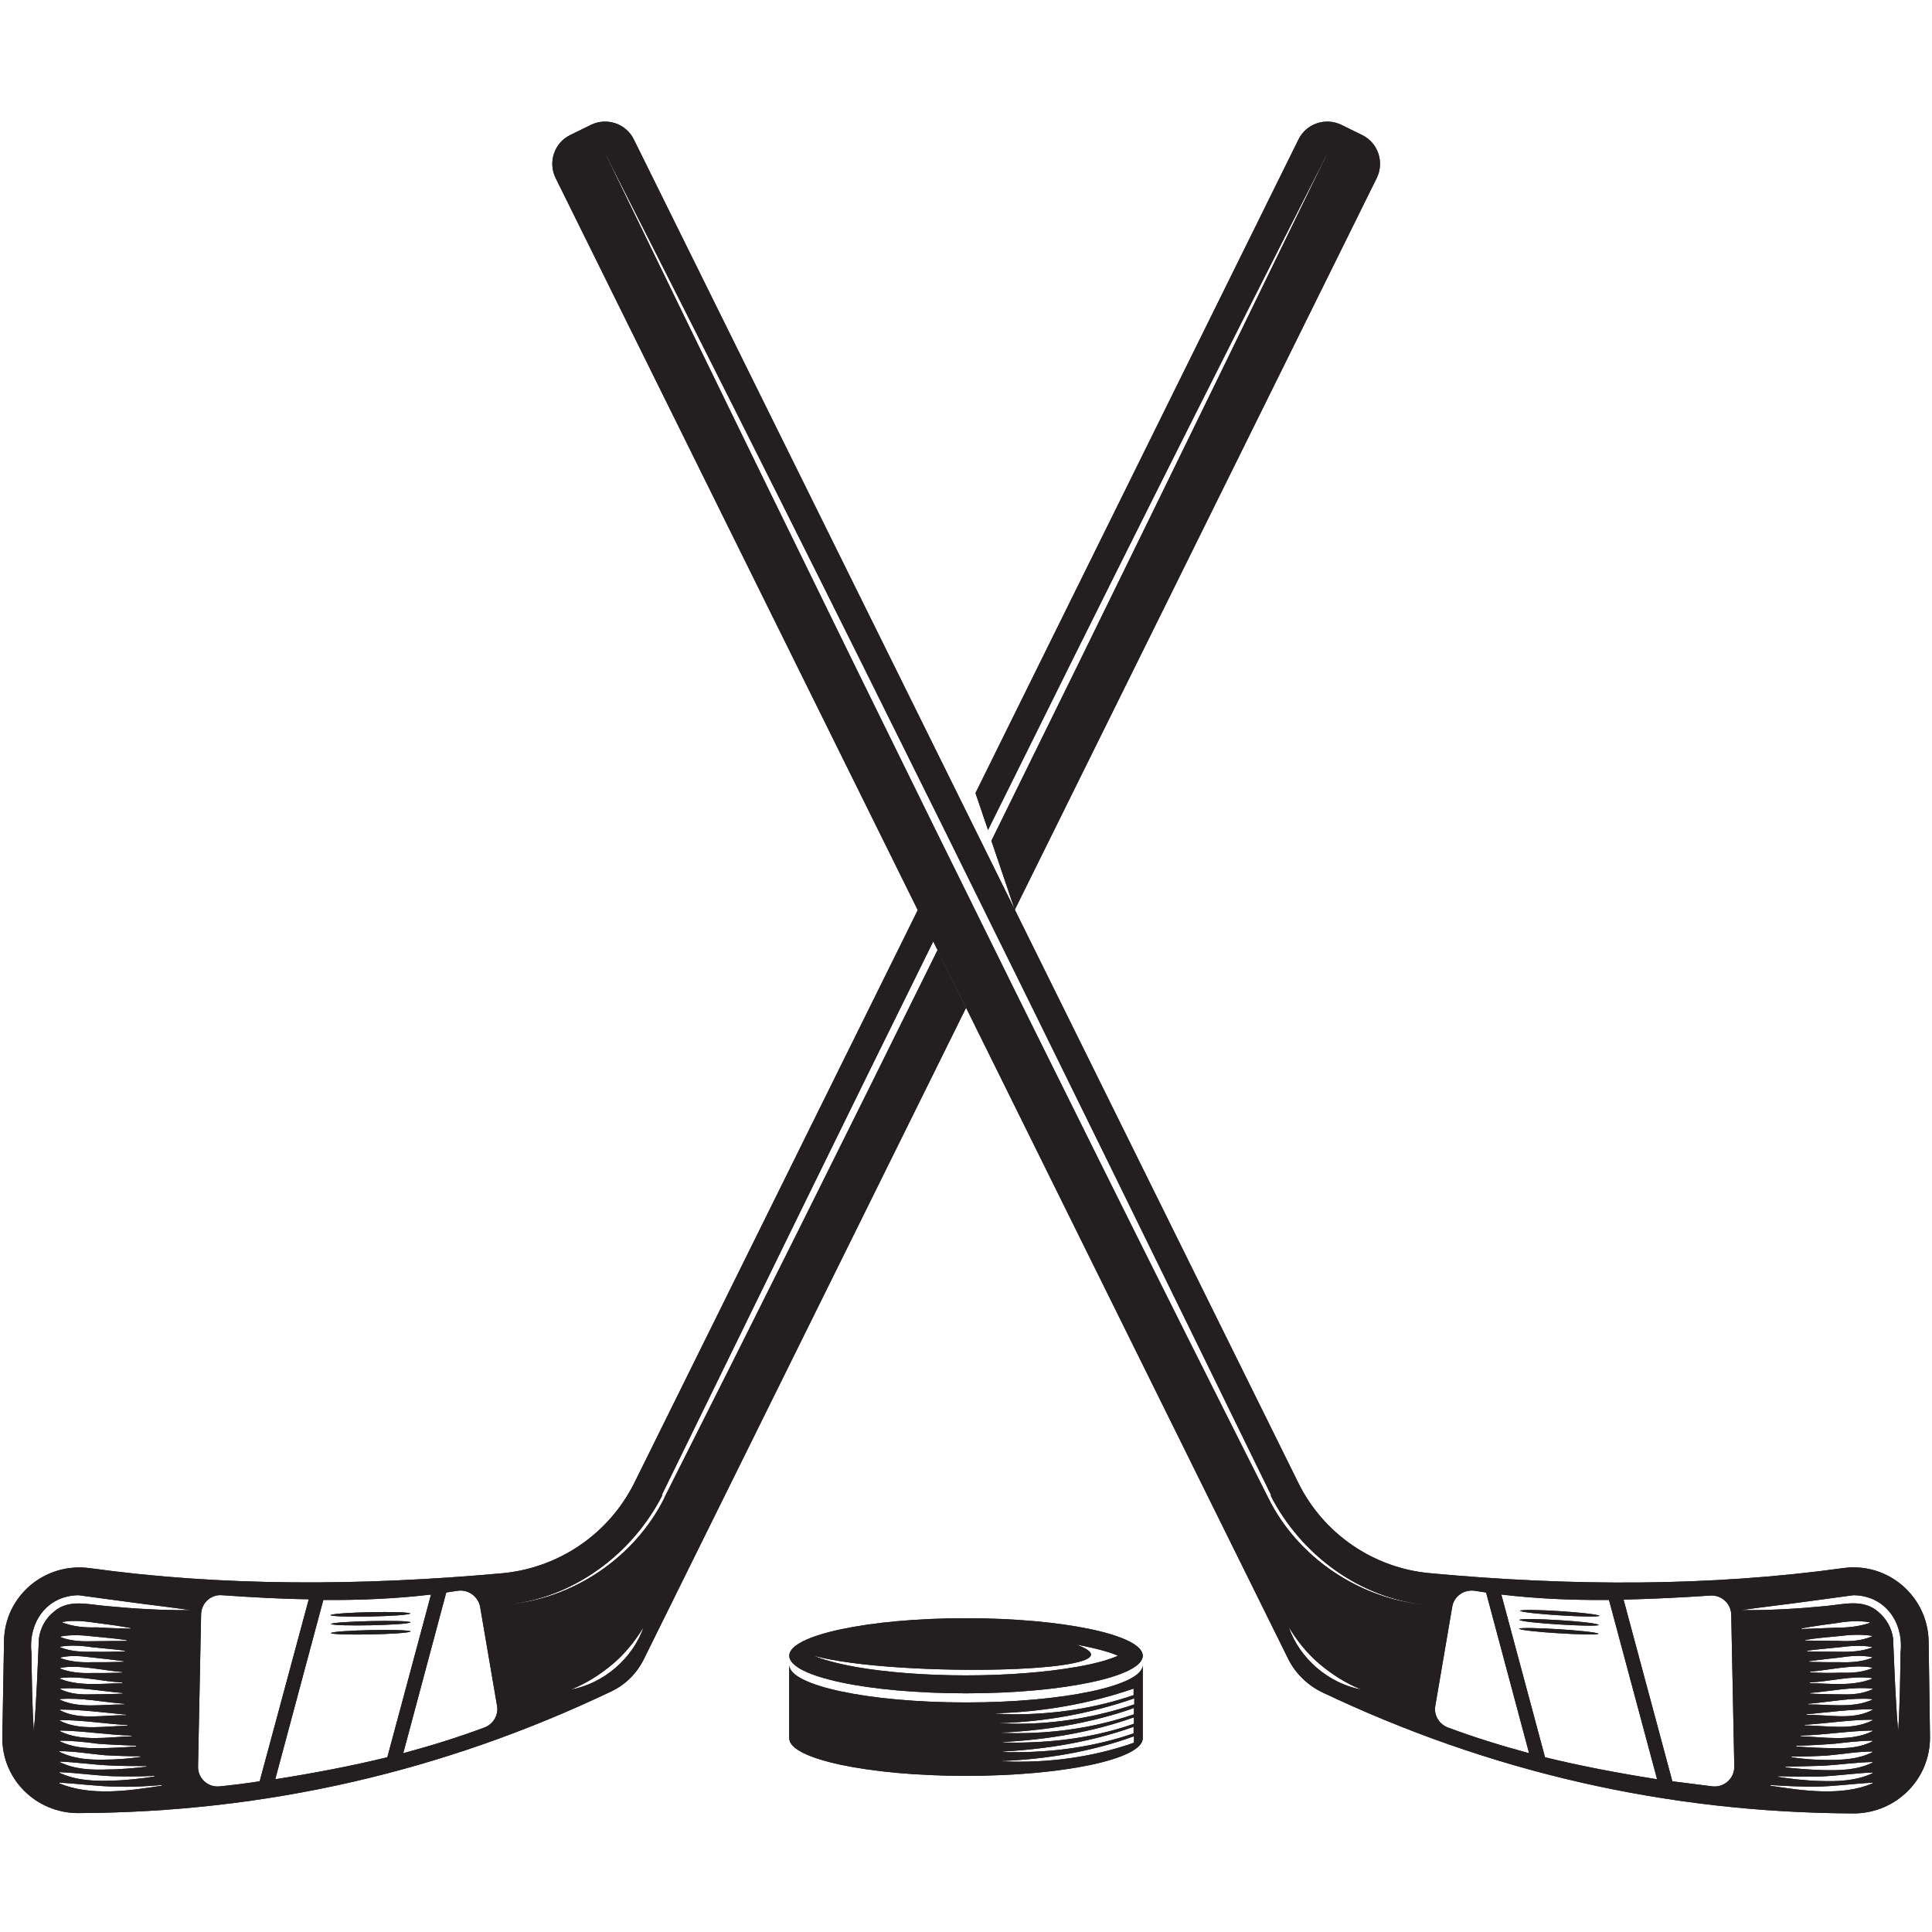 <?xml version="1.0" encoding="UTF-8"?> <svg xmlns="http://www.w3.org/2000/svg" xmlns:xlink="http://www.w3.org/1999/xlink" width="500" zoomAndPan="magnify" viewBox="0 0 375 375" height="500" preserveAspectRatio="xMidYMid meet" version="1.0"><defs><clipPath id="2081e9c0b2"><path d="M 107 23 L 375 23 L 375 351.984 L 107 351.984 Z M 107 23 " clip-rule="nonzero"></path></clipPath><clipPath id="66dd6bf39c"><path d="M 0 176 L 188 176 L 188 351.984 L 0 351.984 Z M 0 176 " clip-rule="nonzero"></path></clipPath><clipPath id="8298a4f85c"><path d="M 107 23 L 375 23 L 375 351.984 L 107 351.984 Z M 107 23 " clip-rule="nonzero"></path></clipPath><clipPath id="d585630d95"><path d="M 0 176 L 188 176 L 188 351.984 L 0 351.984 Z M 0 176 " clip-rule="nonzero"></path></clipPath></defs><g clip-path="url(#2081e9c0b2)"><path fill="#231f20" d="M 374.609 337.145 L 374.348 318.625 C 374.219 309.828 366.395 303.129 357.719 304.375 C 332.023 307.922 305.207 307.922 277.605 305.363 C 266.562 304.375 256.836 297.68 251.973 287.762 L 123.027 27.066 C 121.516 23.98 117.77 22.734 114.68 24.246 L 110.672 26.215 C 107.582 27.727 106.332 31.469 107.844 34.555 L 250.066 322.039 C 251.449 324.797 253.746 327.031 256.508 328.41 C 288.91 343.84 323.348 351.852 359.891 351.984 C 368.105 351.918 374.676 345.285 374.609 337.145 Z M 250.133 315.801 C 251.777 318.496 253.746 320.988 256.18 323.027 C 258.613 325.062 261.305 326.77 264.262 327.949 C 257.887 326.77 252.238 321.91 250.133 315.801 Z M 246.125 290.652 C 202.746 204.695 159.566 116.57 117.441 29.762 C 117.836 30.418 118.164 31.074 118.492 31.797 C 162 117.227 204.719 204.168 246.781 290.324 C 246.648 290.258 247.043 290.52 246.586 290.191 C 252.434 301.75 264 310.352 277.145 311.535 C 264.066 310.551 251.844 302.34 246.125 290.652 Z M 281.023 335.305 C 279.312 334.648 278.262 332.875 278.59 331.102 L 281.879 311.863 C 282.207 309.828 284.176 308.449 286.281 308.777 C 287.004 308.906 287.727 308.973 288.449 309.105 L 296.797 340.297 C 291.406 338.852 286.148 337.211 281.023 335.305 Z M 299.887 341.082 L 291.406 309.5 C 298.043 310.285 305.012 310.613 312.305 310.551 L 321.641 345.352 C 314.148 344.172 306.852 342.793 299.887 341.082 Z M 332.352 346.73 C 329.723 346.402 327.16 346.074 324.598 345.746 L 315.133 310.484 C 320.586 310.352 326.238 310.09 331.957 309.695 C 334.125 309.562 335.965 311.207 336.031 313.371 L 336.625 342.922 C 336.625 345.223 334.652 346.992 332.352 346.73 Z M 343.59 346.602 L 343.59 346.469 C 346.48 346.664 349.441 346.797 352.332 346.797 C 356.078 346.73 359.758 346.207 363.504 346.008 L 363.504 346.141 C 357.457 348.699 349.965 347.586 343.59 346.602 Z M 350.621 332.875 L 350.621 332.746 C 354.828 332.352 359.23 331.758 363.438 331.758 L 363.438 331.891 C 359.496 333.992 354.828 332.746 350.621 332.875 Z M 363.438 333.926 C 359.43 335.961 354.566 334.91 350.293 334.91 L 350.293 334.781 C 354.699 334.516 359.035 333.793 363.438 333.793 Z M 350.949 330.84 L 350.949 330.707 C 355.027 330.379 359.297 329.461 363.371 329.789 L 363.371 329.922 C 359.562 331.629 355.09 330.773 350.949 330.84 Z M 357.391 328.871 C 355.684 328.871 353.055 328.805 351.344 328.738 L 351.344 328.605 C 355.289 328.277 359.43 327.359 363.438 327.754 L 363.438 327.887 C 361.531 328.805 359.43 328.934 357.391 328.871 Z M 351.281 326.703 L 351.281 326.57 C 355.289 326.375 359.297 325.191 363.371 325.719 L 363.371 325.848 C 359.562 327.359 355.289 326.77 351.281 326.703 Z M 357.391 324.668 C 355.422 324.734 353.316 324.734 351.344 324.602 L 351.344 324.469 C 354.895 324.207 359.891 322.961 363.371 323.684 L 363.371 323.812 C 361.465 324.602 359.43 324.734 357.391 324.668 Z M 357.262 322.633 C 355.289 322.633 353.121 322.633 351.148 322.566 L 351.148 322.434 C 353.121 322.172 355.289 321.91 357.262 321.711 C 359.297 321.383 361.336 321.254 363.371 321.648 L 363.371 321.777 C 361.402 322.566 359.297 322.695 357.262 322.633 Z M 357.062 320.598 C 355.027 320.598 352.793 320.598 350.754 320.531 L 350.754 320.398 C 352.793 320.137 354.961 319.938 356.996 319.742 C 359.102 319.48 361.203 319.281 363.309 319.676 L 363.309 319.809 C 361.336 320.531 359.23 320.66 357.062 320.598 Z M 356.867 318.496 C 354.762 318.496 352.461 318.43 350.426 318.43 L 350.426 318.297 C 352.461 317.969 354.762 317.773 356.867 317.574 C 359.035 317.312 361.137 317.18 363.309 317.508 L 363.309 317.641 C 361.27 318.496 359.035 318.625 356.867 318.496 Z M 356.34 315.934 C 354.5 316 351.609 316.129 349.703 316.195 L 349.703 316.066 C 351.805 315.672 354.105 315.344 356.273 315.078 C 358.445 314.688 360.68 314.488 362.914 314.883 L 362.914 315.016 C 360.742 315.738 358.508 315.934 356.34 315.934 Z M 363.438 335.895 L 363.438 336.027 C 359.168 338.129 354.105 337.145 349.504 337.012 L 349.504 336.883 C 354.172 336.75 358.773 335.961 363.438 335.895 Z M 356.078 338.457 C 358.508 338.195 361.008 337.867 363.438 337.867 L 363.438 337.996 C 361.203 339.18 358.574 339.375 356.078 339.312 C 353.578 339.312 351.082 339.18 348.652 338.984 L 348.652 338.852 C 351.148 338.785 353.645 338.652 356.078 338.457 Z M 354.633 340.754 C 357.59 340.492 360.48 339.969 363.438 339.969 L 363.438 340.098 C 360.742 341.477 357.656 341.609 354.633 341.609 C 352.332 341.609 349.965 341.414 347.73 341.082 L 347.73 340.953 C 350.031 340.953 352.398 340.887 354.633 340.754 Z M 353.973 342.727 C 357.129 342.527 360.285 342.07 363.438 342.004 L 363.438 342.133 C 360.48 343.578 357.129 343.645 353.973 343.578 C 351.477 343.512 348.98 343.316 346.547 343.055 L 346.547 342.922 C 349.047 342.855 351.543 342.793 353.973 342.727 Z M 353.188 344.828 C 356.602 344.695 360.02 344.172 363.504 344.039 L 363.504 344.172 C 360.285 345.68 356.668 345.812 353.188 345.68 C 350.492 345.613 347.73 345.285 345.102 344.891 L 345.102 344.762 C 347.797 344.828 350.559 344.891 353.188 344.828 Z M 368.895 320.793 C 368.828 325.848 368.762 330.973 368.434 336.027 C 367.906 330.051 367.711 324.012 367.449 318.035 C 367.184 316 366.133 314.16 364.555 312.848 C 361.664 310.285 357.852 311.402 354.367 311.73 C 348.914 312.258 343.395 312.586 337.938 312.52 C 339.516 312.32 341.75 311.992 343.395 311.797 C 348.258 311.207 354.895 310.285 359.758 309.629 C 365.938 309.695 369.551 314.949 368.895 320.793 Z M 368.895 320.793 " fill-opacity="1" fill-rule="nonzero"></path></g><path fill="#231f20" d="M 267.223 34.555 L 196.965 176.59 L 192.43 163.195 C 214.379 118.672 236.133 74.02 257.691 29.695 C 257.297 30.352 256.969 31.008 256.641 31.73 C 234.82 74.547 213.199 117.82 191.773 161.094 L 189.34 153.934 L 252.039 27.066 C 253.551 23.98 257.297 22.734 260.387 24.246 L 264.395 26.215 C 267.484 27.727 268.734 31.469 267.223 34.555 Z M 267.223 34.555 " fill-opacity="1" fill-rule="nonzero"></path><g clip-path="url(#66dd6bf39c)"><path fill="#231f20" d="M 181.98 184.406 C 164.367 220.062 146.688 255.52 128.941 290.719 L 129.008 290.652 C 123.223 302.34 111.066 310.551 98.051 311.469 C 111.129 310.352 122.762 301.684 128.613 290.125 C 128.414 290.258 128.352 290.324 128.352 290.324 C 128.352 290.324 128.414 290.258 128.414 290.258 C 145.898 254.469 163.445 218.551 181.191 182.633 L 178.168 176.59 L 123.156 287.762 C 118.23 297.68 108.566 304.312 97.527 305.363 C 69.922 307.855 43.109 307.922 17.41 304.375 C 8.668 303.195 0.848 309.828 0.781 318.625 L 0.453 337.145 C 0.324 345.285 6.961 351.918 15.176 351.918 C 51.719 351.789 86.156 343.777 118.559 328.344 C 121.383 327.031 123.617 324.797 125 321.977 L 187.5 195.633 Z M 11.496 346.141 L 11.496 346.008 C 15.242 346.207 18.922 346.73 22.668 346.797 C 25.559 346.863 28.52 346.73 31.41 346.469 L 31.41 346.602 C 25.102 347.586 17.609 348.699 11.496 346.141 Z M 18.199 317.641 C 20.301 317.84 22.539 318.035 24.641 318.363 L 24.641 318.496 C 22.539 318.496 20.301 318.559 18.199 318.559 C 16.031 318.625 13.797 318.559 11.758 317.773 L 11.758 317.641 C 13.863 317.246 16.031 317.379 18.199 317.641 Z M 12.152 314.949 L 12.152 314.816 C 14.387 314.422 16.555 314.688 18.793 315.016 C 20.895 315.277 23.262 315.605 25.363 316 L 25.363 316.129 C 23.457 316.066 20.633 316 18.727 315.867 C 16.492 315.934 14.258 315.738 12.152 314.949 Z M 18.004 319.742 C 20.039 319.938 22.273 320.137 24.246 320.398 L 24.246 320.531 C 22.207 320.598 19.973 320.66 17.938 320.598 C 15.832 320.66 13.664 320.531 11.691 319.742 L 11.691 319.609 C 13.797 319.281 15.898 319.414 18.004 319.742 Z M 17.871 321.711 C 19.844 321.91 22.012 322.172 23.984 322.434 L 23.984 322.566 C 22.012 322.633 19.844 322.633 17.871 322.633 C 15.832 322.699 13.73 322.566 11.758 321.844 L 11.758 321.711 C 13.73 321.254 15.832 321.449 17.871 321.711 Z M 23.719 324.535 L 23.719 324.668 C 21.75 324.734 19.645 324.734 17.672 324.734 C 15.637 324.797 13.598 324.602 11.691 323.879 L 11.691 323.746 C 15.176 323.027 20.172 324.273 23.719 324.535 Z M 23.719 326.57 L 23.719 326.703 C 19.711 326.77 15.438 327.359 11.629 325.848 L 11.629 325.719 C 15.703 325.191 19.711 326.375 23.719 326.57 Z M 11.691 327.754 C 15.637 327.426 19.777 328.277 23.785 328.605 L 23.785 328.738 C 22.078 328.805 19.449 328.871 17.738 328.871 C 15.703 328.938 13.598 328.805 11.758 327.887 Z M 11.629 329.789 C 15.703 329.461 19.973 330.379 24.113 330.707 L 24.113 330.84 C 19.973 330.773 15.504 331.695 11.629 329.922 Z M 11.629 331.824 C 15.832 331.824 20.238 332.414 24.441 332.809 L 24.441 332.941 C 20.238 332.809 15.504 333.992 11.629 331.957 Z M 11.629 333.859 C 16.031 333.859 20.367 334.582 24.773 334.844 L 24.773 334.977 C 20.5 334.977 15.57 336.027 11.629 333.992 Z M 11.629 335.895 C 16.293 335.961 20.895 336.75 25.559 336.883 L 25.559 337.012 C 20.961 337.145 15.898 338.129 11.629 336.027 Z M 11.629 337.867 C 14.125 337.867 16.555 338.129 18.988 338.457 C 21.422 338.652 23.918 338.719 26.414 338.852 L 26.414 338.984 C 23.918 339.18 21.422 339.312 18.988 339.312 C 16.492 339.375 13.926 339.113 11.629 337.996 Z M 11.562 339.902 C 14.52 339.902 17.41 340.426 20.367 340.691 C 22.668 340.82 24.969 340.887 27.27 340.887 L 27.27 341.02 C 24.969 341.348 22.668 341.543 20.367 341.543 C 17.41 341.609 14.258 341.414 11.562 340.031 Z M 11.562 341.938 C 14.715 342.004 17.871 342.527 21.027 342.66 C 23.457 342.793 26.02 342.793 28.453 342.793 L 28.453 342.922 C 26.02 343.184 23.457 343.449 21.027 343.449 C 17.805 343.578 14.453 343.449 11.562 342.004 Z M 11.562 343.973 C 14.98 344.105 18.398 344.629 21.879 344.762 C 24.574 344.828 27.27 344.828 29.965 344.695 L 29.965 344.828 C 27.336 345.223 24.574 345.551 21.879 345.613 C 18.398 345.746 14.781 345.613 11.562 344.105 Z M 20.633 311.73 C 17.215 311.469 13.336 310.285 10.445 312.848 C 8.867 314.094 7.816 316 7.551 318.035 C 7.289 324.012 7.094 330.051 6.566 336.027 C 6.238 330.973 6.172 325.848 6.105 320.793 C 5.449 314.949 9.062 309.695 15.242 309.629 C 20.105 310.285 26.742 311.207 31.605 311.797 C 33.184 311.992 35.484 312.32 37.062 312.52 C 31.605 312.586 26.152 312.258 20.633 311.73 Z M 42.648 346.73 C 40.348 346.992 38.375 345.156 38.441 342.855 L 39.035 313.309 C 39.098 311.141 40.938 309.434 43.109 309.629 C 48.824 310.023 54.414 310.352 59.934 310.418 L 50.402 345.746 C 47.906 346.141 45.277 346.469 42.648 346.73 Z M 53.426 345.352 L 62.758 310.551 C 70.055 310.613 77.02 310.285 83.66 309.5 L 75.18 341.082 C 68.148 342.793 60.918 344.172 53.426 345.352 Z M 94.043 335.305 C 88.918 337.211 83.66 338.852 78.27 340.297 L 86.617 309.105 C 87.34 308.973 88.062 308.906 88.785 308.777 C 90.824 308.449 92.793 309.828 93.188 311.863 L 96.477 331.102 C 96.805 332.875 95.75 334.648 94.043 335.305 Z M 110.801 327.949 C 113.758 326.77 116.453 325.062 118.887 323.027 C 121.316 320.988 123.289 318.496 124.934 315.801 C 122.828 321.91 117.176 326.77 110.801 327.949 Z M 110.801 327.949 " fill-opacity="1" fill-rule="nonzero"></path></g><path fill="#231f20" d="M 187.5 328.672 C 206.43 328.672 221.809 325.391 221.809 321.383 C 221.809 317.379 206.43 314.094 187.5 314.094 C 168.57 314.094 153.191 317.379 153.191 321.383 C 153.258 325.457 168.57 328.672 187.5 328.672 Z M 208.926 319.219 C 213.199 320.004 215.695 320.793 217.008 321.383 C 215.629 321.977 213.199 322.828 208.926 323.551 C 202.945 324.602 195.387 325.191 187.5 325.191 C 179.68 325.191 172.055 324.602 166.074 323.551 C 161.801 322.762 159.305 321.977 157.992 321.383 C 173.766 325.719 224.172 324.797 208.926 319.219 Z M 187.5 330.445 C 168.57 330.445 153.191 327.164 153.191 323.156 L 153.191 337.406 C 153.191 341.414 168.57 344.695 187.5 344.695 C 206.43 344.695 221.809 341.414 221.809 337.406 L 221.809 323.156 C 221.809 327.164 206.492 330.445 187.5 330.445 Z M 220.098 338.262 C 211.883 341.148 203.078 342.266 194.465 341.871 L 194.465 341.805 C 203.141 341.477 211.949 339.969 220.098 337.012 Z M 220.098 336.422 C 212.539 339.047 204.391 340.164 196.371 340.098 C 195.781 340.098 195.254 340.098 194.664 340.031 L 194.664 339.969 C 203.273 339.508 211.949 338.062 220.031 335.172 L 220.031 336.422 Z M 220.098 334.582 C 213.527 336.883 206.559 337.996 199.66 338.195 C 198.082 338.262 196.176 338.262 194.598 338.195 L 194.598 338.129 C 203.273 337.668 211.949 336.223 220.098 333.336 Z M 220.098 332.746 C 211.883 335.566 203.078 336.684 194.465 336.355 L 194.465 336.289 C 202.879 335.895 211.293 334.516 219.242 331.824 C 219.508 331.695 219.836 331.629 220.098 331.496 Z M 220.098 330.84 C 212.867 333.27 205.18 334.582 197.555 334.582 C 196.57 334.582 195.125 334.516 194.137 334.516 L 194.137 334.453 C 202.945 334.188 211.816 332.547 220.164 329.656 L 220.164 330.84 Z M 220.098 329 C 212.672 331.562 204.719 332.746 196.832 332.746 C 195.781 332.746 194.336 332.68 193.285 332.613 L 193.285 332.547 C 202.352 332.285 211.488 330.707 220.031 327.754 L 220.031 329 Z M 220.098 329 " fill-opacity="1" fill-rule="nonzero"></path><path fill="#231f20" d="M 79.648 313.176 C 78.992 313.766 64.797 314.031 64.141 313.504 C 64.863 312.914 79.059 312.648 79.648 313.176 Z M 79.648 313.176 " fill-opacity="1" fill-rule="nonzero"></path><path fill="#231f20" d="M 79.715 314.883 C 79.059 315.473 64.863 315.738 64.207 315.211 C 64.863 314.688 79.059 314.359 79.715 314.883 Z M 79.715 314.883 " fill-opacity="1" fill-rule="nonzero"></path><path fill="#231f20" d="M 79.715 316.656 C 79.059 317.246 64.863 317.508 64.207 316.984 C 64.93 316.395 79.125 316.129 79.715 316.656 Z M 79.715 316.656 " fill-opacity="1" fill-rule="nonzero"></path><path fill="#231f20" d="M 295.023 312.648 C 295.68 313.242 309.875 314.094 310.465 313.637 C 309.809 313.043 295.68 312.125 295.023 312.648 Z M 295.023 312.648 " fill-opacity="1" fill-rule="nonzero"></path><path fill="#231f20" d="M 294.891 314.422 C 295.547 315.016 309.742 315.867 310.336 315.41 C 309.742 314.75 295.547 313.898 294.891 314.422 Z M 294.891 314.422 " fill-opacity="1" fill-rule="nonzero"></path><path fill="#231f20" d="M 294.824 316.129 C 295.48 316.723 309.676 317.574 310.27 317.117 C 309.613 316.523 295.414 315.672 294.824 316.129 Z M 294.824 316.129 " fill-opacity="1" fill-rule="nonzero"></path><g clip-path="url(#8298a4f85c)"><path fill="#231f20" d="M 374.609 337.145 L 374.348 318.625 C 374.219 309.828 366.395 303.129 357.719 304.375 C 332.023 307.922 305.207 307.922 277.605 305.363 C 266.562 304.375 256.836 297.68 251.973 287.762 L 123.027 27.066 C 121.516 23.98 117.77 22.734 114.68 24.246 L 110.672 26.215 C 107.582 27.727 106.332 31.469 107.844 34.555 L 250.066 322.039 C 251.449 324.797 253.746 327.031 256.508 328.41 C 288.91 343.84 323.348 351.852 359.891 351.984 C 368.105 351.918 374.676 345.285 374.609 337.145 Z M 250.133 315.801 C 251.777 318.496 253.746 320.988 256.18 323.027 C 258.613 325.062 261.305 326.77 264.262 327.949 C 257.887 326.77 252.238 321.91 250.133 315.801 Z M 246.125 290.652 C 202.746 204.695 159.566 116.57 117.441 29.762 C 117.836 30.418 118.164 31.074 118.492 31.797 C 162 117.227 204.719 204.168 246.781 290.324 C 246.648 290.258 247.043 290.52 246.586 290.191 C 252.434 301.75 264 310.352 277.145 311.535 C 264.066 310.551 251.844 302.34 246.125 290.652 Z M 281.023 335.305 C 279.312 334.648 278.262 332.875 278.59 331.102 L 281.879 311.863 C 282.207 309.828 284.176 308.449 286.281 308.777 C 287.004 308.906 287.727 308.973 288.449 309.105 L 296.797 340.297 C 291.406 338.852 286.148 337.211 281.023 335.305 Z M 299.887 341.082 L 291.406 309.5 C 298.043 310.285 305.012 310.613 312.305 310.551 L 321.641 345.352 C 314.148 344.172 306.852 342.793 299.887 341.082 Z M 332.352 346.73 C 329.723 346.402 327.16 346.074 324.598 345.746 L 315.133 310.484 C 320.586 310.352 326.238 310.09 331.957 309.695 C 334.125 309.562 335.965 311.207 336.031 313.371 L 336.625 342.922 C 336.625 345.223 334.652 346.992 332.352 346.73 Z M 343.59 346.602 L 343.59 346.469 C 346.48 346.664 349.441 346.797 352.332 346.797 C 356.078 346.73 359.758 346.207 363.504 346.008 L 363.504 346.141 C 357.457 348.699 349.965 347.586 343.59 346.602 Z M 350.621 332.875 L 350.621 332.746 C 354.828 332.352 359.23 331.758 363.438 331.758 L 363.438 331.891 C 359.496 333.992 354.828 332.746 350.621 332.875 Z M 363.438 333.926 C 359.43 335.961 354.566 334.91 350.293 334.91 L 350.293 334.781 C 354.699 334.516 359.035 333.793 363.438 333.793 Z M 350.949 330.84 L 350.949 330.707 C 355.027 330.379 359.297 329.461 363.371 329.789 L 363.371 329.922 C 359.562 331.629 355.09 330.773 350.949 330.84 Z M 357.391 328.871 C 355.684 328.871 353.055 328.805 351.344 328.738 L 351.344 328.605 C 355.289 328.277 359.43 327.359 363.438 327.754 L 363.438 327.887 C 361.531 328.805 359.43 328.934 357.391 328.871 Z M 351.281 326.703 L 351.281 326.57 C 355.289 326.375 359.297 325.191 363.371 325.719 L 363.371 325.848 C 359.562 327.359 355.289 326.77 351.281 326.703 Z M 357.391 324.668 C 355.422 324.734 353.316 324.734 351.344 324.602 L 351.344 324.469 C 354.895 324.207 359.891 322.961 363.371 323.684 L 363.371 323.812 C 361.465 324.602 359.43 324.734 357.391 324.668 Z M 357.262 322.633 C 355.289 322.633 353.121 322.633 351.148 322.566 L 351.148 322.434 C 353.121 322.172 355.289 321.91 357.262 321.711 C 359.297 321.383 361.336 321.254 363.371 321.648 L 363.371 321.777 C 361.402 322.566 359.297 322.695 357.262 322.633 Z M 357.062 320.598 C 355.027 320.598 352.793 320.598 350.754 320.531 L 350.754 320.398 C 352.793 320.137 354.961 319.938 356.996 319.742 C 359.102 319.48 361.203 319.281 363.309 319.676 L 363.309 319.809 C 361.336 320.531 359.23 320.66 357.062 320.598 Z M 356.867 318.496 C 354.762 318.496 352.461 318.43 350.426 318.43 L 350.426 318.297 C 352.461 317.969 354.762 317.773 356.867 317.574 C 359.035 317.312 361.137 317.18 363.309 317.508 L 363.309 317.641 C 361.27 318.496 359.035 318.625 356.867 318.496 Z M 356.34 315.934 C 354.5 316 351.609 316.129 349.703 316.195 L 349.703 316.066 C 351.805 315.672 354.105 315.344 356.273 315.078 C 358.445 314.688 360.68 314.488 362.914 314.883 L 362.914 315.016 C 360.742 315.738 358.508 315.934 356.34 315.934 Z M 363.438 335.895 L 363.438 336.027 C 359.168 338.129 354.105 337.145 349.504 337.012 L 349.504 336.883 C 354.172 336.75 358.773 335.961 363.438 335.895 Z M 356.078 338.457 C 358.508 338.195 361.008 337.867 363.438 337.867 L 363.438 337.996 C 361.203 339.18 358.574 339.375 356.078 339.312 C 353.578 339.312 351.082 339.18 348.652 338.984 L 348.652 338.852 C 351.148 338.785 353.645 338.652 356.078 338.457 Z M 354.633 340.754 C 357.59 340.492 360.48 339.969 363.438 339.969 L 363.438 340.098 C 360.742 341.477 357.656 341.609 354.633 341.609 C 352.332 341.609 349.965 341.414 347.73 341.082 L 347.73 340.953 C 350.031 340.953 352.398 340.887 354.633 340.754 Z M 353.973 342.727 C 357.129 342.527 360.285 342.07 363.438 342.004 L 363.438 342.133 C 360.48 343.578 357.129 343.645 353.973 343.578 C 351.477 343.512 348.98 343.316 346.547 343.055 L 346.547 342.922 C 349.047 342.855 351.543 342.793 353.973 342.727 Z M 353.188 344.828 C 356.602 344.695 360.02 344.172 363.504 344.039 L 363.504 344.172 C 360.285 345.68 356.668 345.812 353.188 345.68 C 350.492 345.613 347.73 345.285 345.102 344.891 L 345.102 344.762 C 347.797 344.828 350.559 344.891 353.188 344.828 Z M 368.895 320.793 C 368.828 325.848 368.762 330.973 368.434 336.027 C 367.906 330.051 367.711 324.012 367.449 318.035 C 367.184 316 366.133 314.16 364.555 312.848 C 361.664 310.285 357.852 311.402 354.367 311.73 C 348.914 312.258 343.395 312.586 337.938 312.52 C 339.516 312.32 341.75 311.992 343.395 311.797 C 348.258 311.207 354.895 310.285 359.758 309.629 C 365.938 309.695 369.551 314.949 368.895 320.793 Z M 368.895 320.793 " fill-opacity="1" fill-rule="nonzero"></path></g><path fill="#231f20" d="M 267.223 34.555 L 196.965 176.59 L 192.43 163.195 C 214.379 118.672 236.133 74.02 257.691 29.695 C 257.297 30.352 256.969 31.008 256.641 31.73 C 234.82 74.547 213.199 117.82 191.773 161.094 L 189.34 153.934 L 252.039 27.066 C 253.551 23.98 257.297 22.734 260.387 24.246 L 264.395 26.215 C 267.484 27.727 268.734 31.469 267.223 34.555 Z M 267.223 34.555 " fill-opacity="1" fill-rule="nonzero"></path><g clip-path="url(#d585630d95)"><path fill="#231f20" d="M 181.98 184.406 C 164.367 220.062 146.688 255.52 128.941 290.719 L 129.008 290.652 C 123.223 302.34 111.066 310.551 98.051 311.469 C 111.129 310.352 122.762 301.684 128.613 290.125 C 128.414 290.258 128.352 290.324 128.352 290.324 C 128.352 290.324 128.414 290.258 128.414 290.258 C 145.898 254.469 163.445 218.551 181.191 182.633 L 178.168 176.59 L 123.156 287.762 C 118.23 297.68 108.566 304.312 97.527 305.363 C 69.922 307.855 43.109 307.922 17.41 304.375 C 8.668 303.195 0.848 309.828 0.781 318.625 L 0.453 337.145 C 0.324 345.285 6.961 351.918 15.176 351.918 C 51.719 351.789 86.156 343.777 118.559 328.344 C 121.383 327.031 123.617 324.797 125 321.977 L 187.5 195.633 Z M 11.496 346.141 L 11.496 346.008 C 15.242 346.207 18.922 346.73 22.668 346.797 C 25.559 346.863 28.52 346.73 31.41 346.469 L 31.41 346.602 C 25.102 347.586 17.609 348.699 11.496 346.141 Z M 18.199 317.641 C 20.301 317.84 22.539 318.035 24.641 318.363 L 24.641 318.496 C 22.539 318.496 20.301 318.559 18.199 318.559 C 16.031 318.625 13.797 318.559 11.758 317.773 L 11.758 317.641 C 13.863 317.246 16.031 317.379 18.199 317.641 Z M 12.152 314.949 L 12.152 314.816 C 14.387 314.422 16.555 314.688 18.793 315.016 C 20.895 315.277 23.262 315.605 25.363 316 L 25.363 316.129 C 23.457 316.066 20.633 316 18.727 315.867 C 16.492 315.934 14.258 315.738 12.152 314.949 Z M 18.004 319.742 C 20.039 319.938 22.273 320.137 24.246 320.398 L 24.246 320.531 C 22.207 320.598 19.973 320.66 17.938 320.598 C 15.832 320.66 13.664 320.531 11.691 319.742 L 11.691 319.609 C 13.797 319.281 15.898 319.414 18.004 319.742 Z M 17.871 321.711 C 19.844 321.91 22.012 322.172 23.984 322.434 L 23.984 322.566 C 22.012 322.633 19.844 322.633 17.871 322.633 C 15.832 322.699 13.73 322.566 11.758 321.844 L 11.758 321.711 C 13.73 321.254 15.832 321.449 17.871 321.711 Z M 23.719 324.535 L 23.719 324.668 C 21.75 324.734 19.645 324.734 17.672 324.734 C 15.637 324.797 13.598 324.602 11.691 323.879 L 11.691 323.746 C 15.176 323.027 20.172 324.273 23.719 324.535 Z M 23.719 326.57 L 23.719 326.703 C 19.711 326.77 15.438 327.359 11.629 325.848 L 11.629 325.719 C 15.703 325.191 19.711 326.375 23.719 326.57 Z M 11.691 327.754 C 15.637 327.426 19.777 328.277 23.785 328.605 L 23.785 328.738 C 22.078 328.805 19.449 328.871 17.738 328.871 C 15.703 328.938 13.598 328.805 11.758 327.887 Z M 11.629 329.789 C 15.703 329.461 19.973 330.379 24.113 330.707 L 24.113 330.84 C 19.973 330.773 15.504 331.695 11.629 329.922 Z M 11.629 331.824 C 15.832 331.824 20.238 332.414 24.441 332.809 L 24.441 332.941 C 20.238 332.809 15.504 333.992 11.629 331.957 Z M 11.629 333.859 C 16.031 333.859 20.367 334.582 24.773 334.844 L 24.773 334.977 C 20.5 334.977 15.57 336.027 11.629 333.992 Z M 11.629 335.895 C 16.293 335.961 20.895 336.75 25.559 336.883 L 25.559 337.012 C 20.961 337.145 15.898 338.129 11.629 336.027 Z M 11.629 337.867 C 14.125 337.867 16.555 338.129 18.988 338.457 C 21.422 338.652 23.918 338.719 26.414 338.852 L 26.414 338.984 C 23.918 339.18 21.422 339.312 18.988 339.312 C 16.492 339.375 13.926 339.113 11.629 337.996 Z M 11.562 339.902 C 14.52 339.902 17.41 340.426 20.367 340.691 C 22.668 340.82 24.969 340.887 27.27 340.887 L 27.27 341.02 C 24.969 341.348 22.668 341.543 20.367 341.543 C 17.41 341.609 14.258 341.414 11.562 340.031 Z M 11.562 341.938 C 14.715 342.004 17.871 342.527 21.027 342.66 C 23.457 342.793 26.02 342.793 28.453 342.793 L 28.453 342.922 C 26.02 343.184 23.457 343.449 21.027 343.449 C 17.805 343.578 14.453 343.449 11.562 342.004 Z M 11.562 343.973 C 14.98 344.105 18.398 344.629 21.879 344.762 C 24.574 344.828 27.27 344.828 29.965 344.695 L 29.965 344.828 C 27.336 345.223 24.574 345.551 21.879 345.613 C 18.398 345.746 14.781 345.613 11.562 344.105 Z M 20.633 311.73 C 17.215 311.469 13.336 310.285 10.445 312.848 C 8.867 314.094 7.816 316 7.551 318.035 C 7.289 324.012 7.094 330.051 6.566 336.027 C 6.238 330.973 6.172 325.848 6.105 320.793 C 5.449 314.949 9.062 309.695 15.242 309.629 C 20.105 310.285 26.742 311.207 31.605 311.797 C 33.184 311.992 35.484 312.32 37.062 312.52 C 31.605 312.586 26.152 312.258 20.633 311.73 Z M 42.648 346.73 C 40.348 346.992 38.375 345.156 38.441 342.855 L 39.035 313.309 C 39.098 311.141 40.938 309.434 43.109 309.629 C 48.824 310.023 54.414 310.352 59.934 310.418 L 50.402 345.746 C 47.906 346.141 45.277 346.469 42.648 346.73 Z M 53.426 345.352 L 62.758 310.551 C 70.055 310.613 77.02 310.285 83.66 309.5 L 75.18 341.082 C 68.148 342.793 60.918 344.172 53.426 345.352 Z M 94.043 335.305 C 88.918 337.211 83.66 338.852 78.27 340.297 L 86.617 309.105 C 87.34 308.973 88.062 308.906 88.785 308.777 C 90.824 308.449 92.793 309.828 93.188 311.863 L 96.477 331.102 C 96.805 332.875 95.75 334.648 94.043 335.305 Z M 110.801 327.949 C 113.758 326.77 116.453 325.062 118.887 323.027 C 121.316 320.988 123.289 318.496 124.934 315.801 C 122.828 321.91 117.176 326.77 110.801 327.949 Z M 110.801 327.949 " fill-opacity="1" fill-rule="nonzero"></path></g><path fill="#231f20" d="M 187.5 328.672 C 206.43 328.672 221.809 325.391 221.809 321.383 C 221.809 317.379 206.43 314.094 187.5 314.094 C 168.57 314.094 153.191 317.379 153.191 321.383 C 153.258 325.457 168.57 328.672 187.5 328.672 Z M 208.926 319.219 C 213.199 320.004 215.695 320.793 217.008 321.383 C 215.629 321.977 213.199 322.828 208.926 323.551 C 202.945 324.602 195.387 325.191 187.5 325.191 C 179.68 325.191 172.055 324.602 166.074 323.551 C 161.801 322.762 159.305 321.977 157.992 321.383 C 173.766 325.719 224.172 324.797 208.926 319.219 Z M 187.5 330.445 C 168.57 330.445 153.191 327.164 153.191 323.156 L 153.191 337.406 C 153.191 341.414 168.57 344.695 187.5 344.695 C 206.43 344.695 221.809 341.414 221.809 337.406 L 221.809 323.156 C 221.809 327.164 206.492 330.445 187.5 330.445 Z M 220.098 338.262 C 211.883 341.148 203.078 342.266 194.465 341.871 L 194.465 341.805 C 203.141 341.477 211.949 339.969 220.098 337.012 Z M 220.098 336.422 C 212.539 339.047 204.391 340.164 196.371 340.098 C 195.781 340.098 195.254 340.098 194.664 340.031 L 194.664 339.969 C 203.273 339.508 211.949 338.062 220.031 335.172 L 220.031 336.422 Z M 220.098 334.582 C 213.527 336.883 206.559 337.996 199.66 338.195 C 198.082 338.262 196.176 338.262 194.598 338.195 L 194.598 338.129 C 203.273 337.668 211.949 336.223 220.098 333.336 Z M 220.098 332.746 C 211.883 335.566 203.078 336.684 194.465 336.355 L 194.465 336.289 C 202.879 335.895 211.293 334.516 219.242 331.824 C 219.508 331.695 219.836 331.629 220.098 331.496 Z M 220.098 330.84 C 212.867 333.27 205.18 334.582 197.555 334.582 C 196.57 334.582 195.125 334.516 194.137 334.516 L 194.137 334.453 C 202.945 334.188 211.816 332.547 220.164 329.656 L 220.164 330.84 Z M 220.098 329 C 212.672 331.562 204.719 332.746 196.832 332.746 C 195.781 332.746 194.336 332.68 193.285 332.613 L 193.285 332.547 C 202.352 332.285 211.488 330.707 220.031 327.754 L 220.031 329 Z M 220.098 329 " fill-opacity="1" fill-rule="nonzero"></path><path fill="#231f20" d="M 79.648 313.176 C 78.992 313.766 64.797 314.031 64.141 313.504 C 64.863 312.914 79.059 312.648 79.648 313.176 Z M 79.648 313.176 " fill-opacity="1" fill-rule="nonzero"></path><path fill="#231f20" d="M 79.715 314.883 C 79.059 315.473 64.863 315.738 64.207 315.211 C 64.863 314.688 79.059 314.359 79.715 314.883 Z M 79.715 314.883 " fill-opacity="1" fill-rule="nonzero"></path><path fill="#231f20" d="M 79.715 316.656 C 79.059 317.246 64.863 317.508 64.207 316.984 C 64.93 316.395 79.125 316.129 79.715 316.656 Z M 79.715 316.656 " fill-opacity="1" fill-rule="nonzero"></path><path fill="#231f20" d="M 295.023 312.648 C 295.68 313.242 309.875 314.094 310.465 313.637 C 309.809 313.043 295.68 312.125 295.023 312.648 Z M 295.023 312.648 " fill-opacity="1" fill-rule="nonzero"></path><path fill="#231f20" d="M 294.891 314.422 C 295.547 315.016 309.742 315.867 310.336 315.41 C 309.742 314.75 295.547 313.898 294.891 314.422 Z M 294.891 314.422 " fill-opacity="1" fill-rule="nonzero"></path><path fill="#231f20" d="M 294.824 316.129 C 295.48 316.723 309.676 317.574 310.27 317.117 C 309.613 316.523 295.414 315.672 294.824 316.129 Z M 294.824 316.129 " fill-opacity="1" fill-rule="nonzero"></path></svg> 